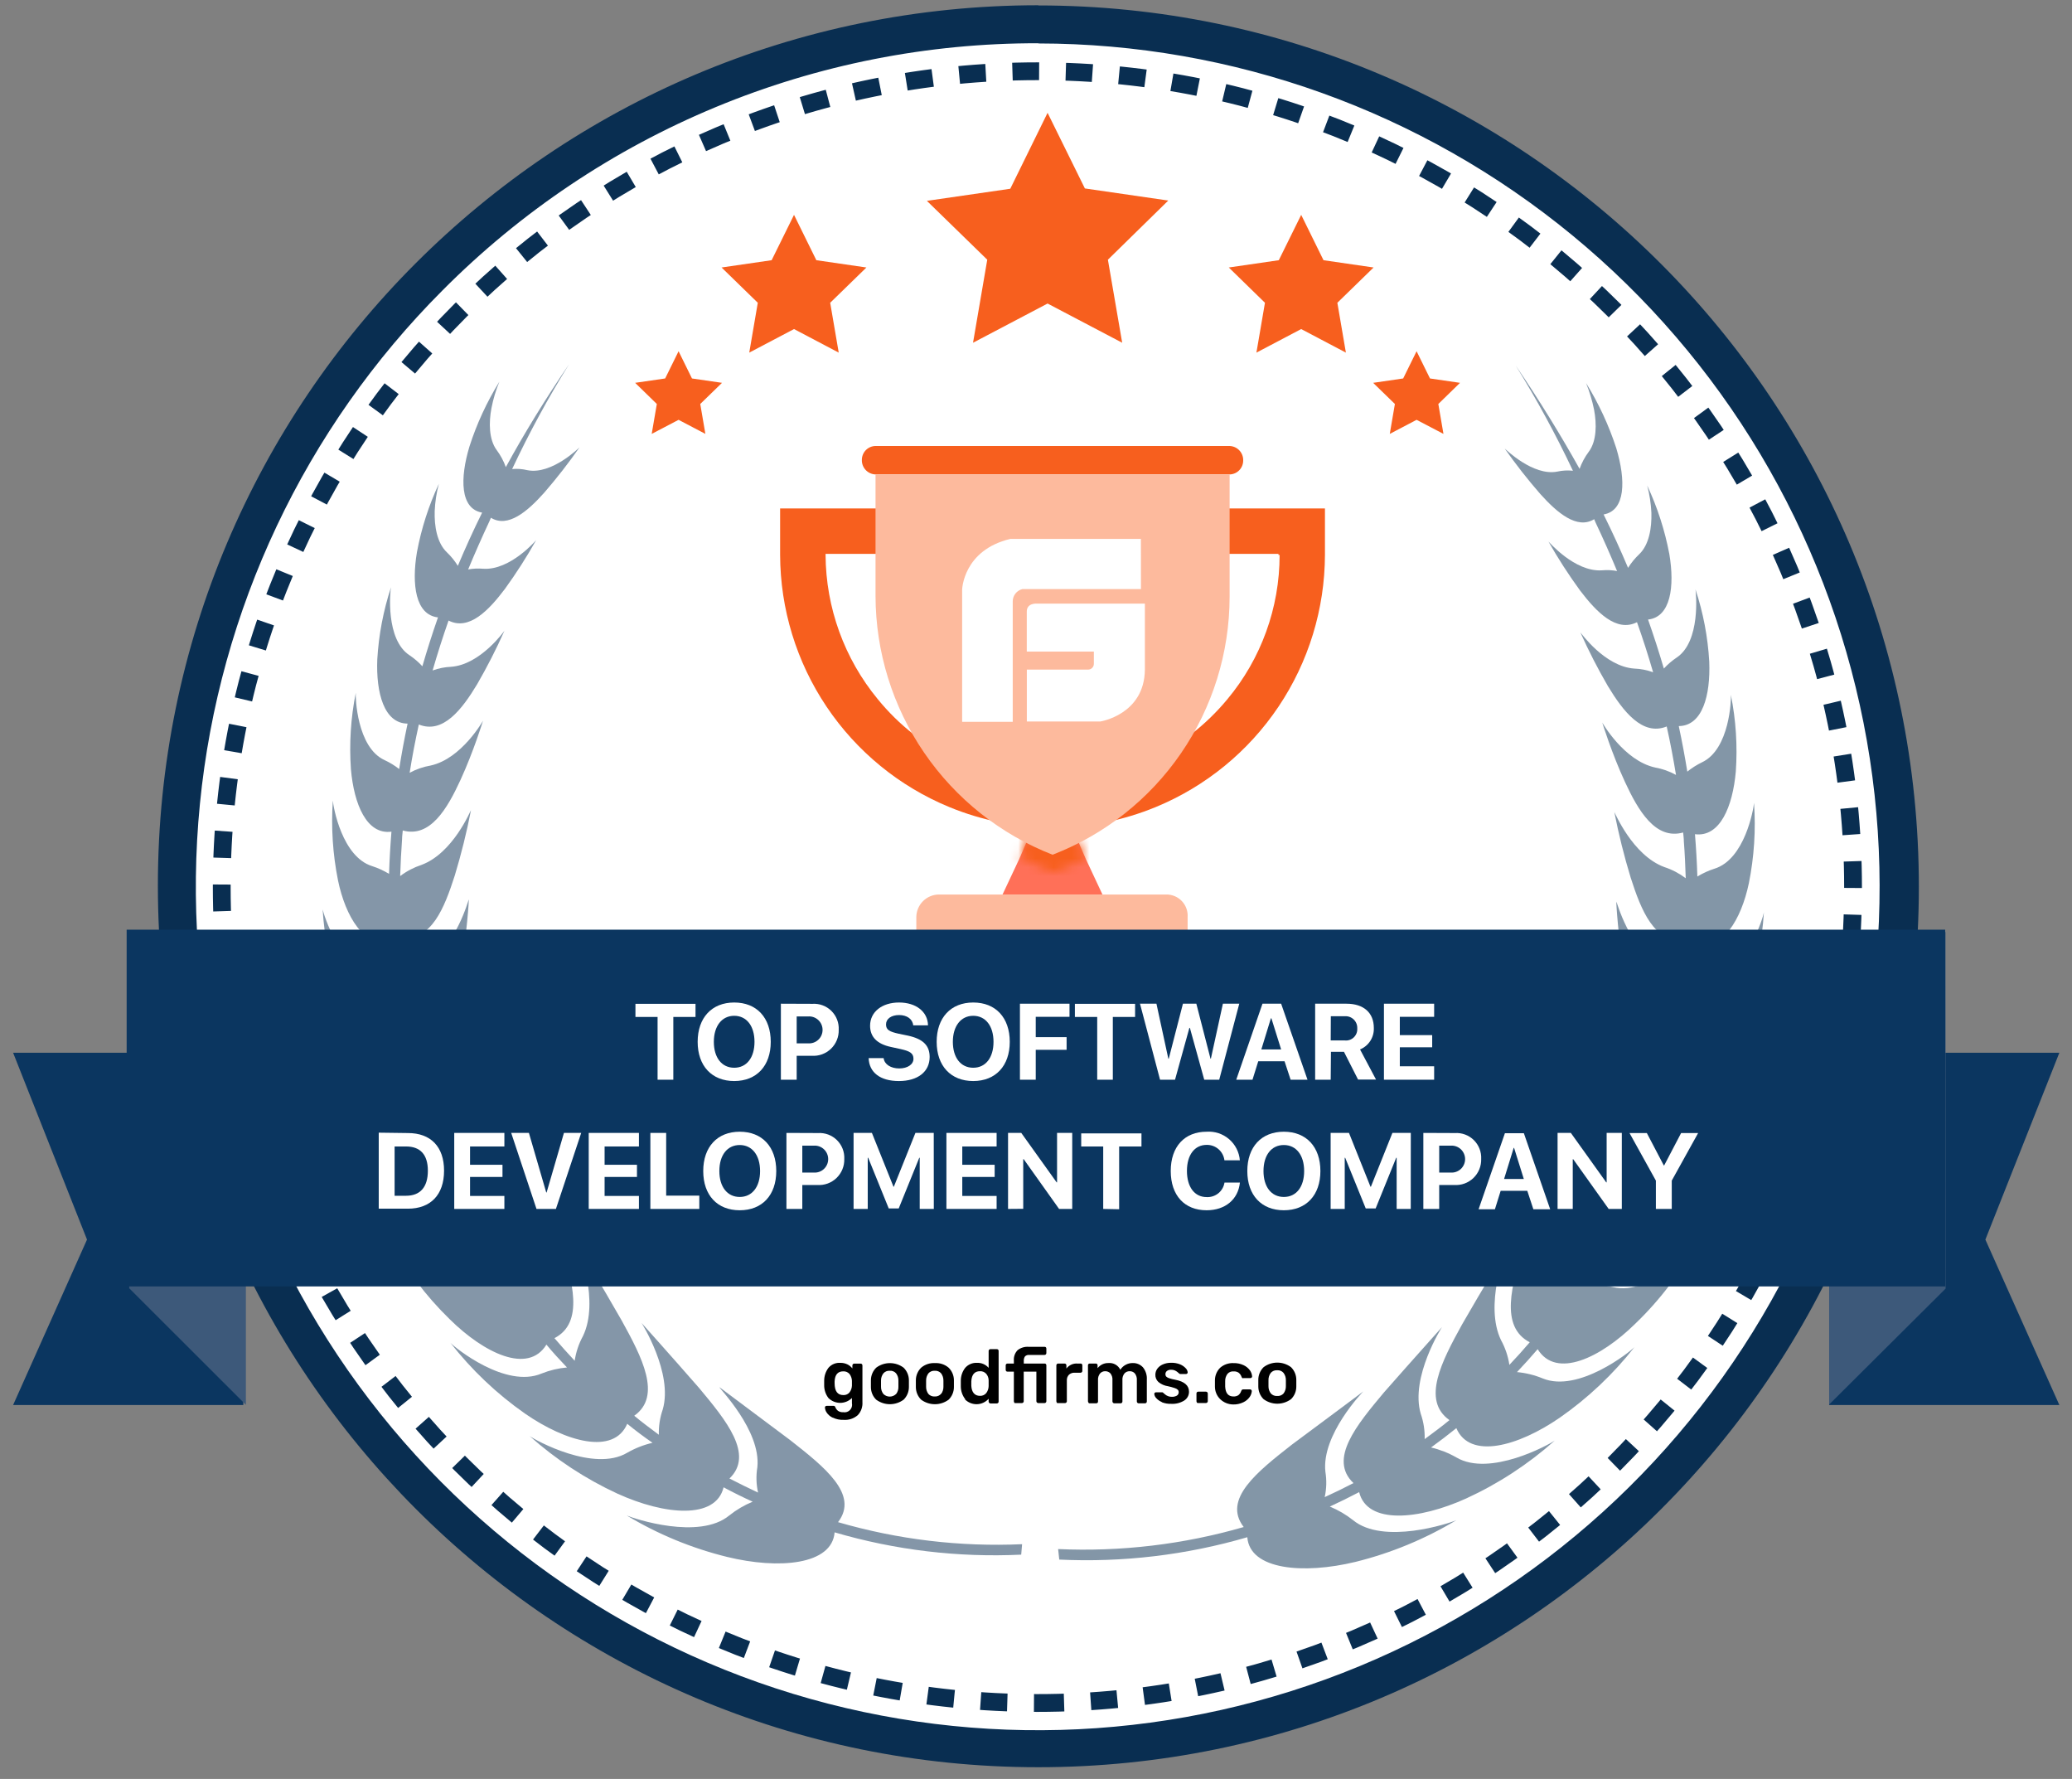 <svg width="233" height="200" viewBox="0 0 233 200" fill="none" xmlns="http://www.w3.org/2000/svg">
<rect x="0" y="0" width="233" height="200" fill="#808080" stroke="none"/>
<path d="M116.755 196.518C170.266 196.518 213.646 153.141 213.646 99.633C213.646 46.125 170.266 2.749 116.755 2.749C63.244 2.749 19.865 46.125 19.865 99.633C19.865 153.141 63.244 196.518 116.755 196.518Z" fill="white"/>
<path opacity="0.5" d="M118.988 174.157C126.033 174.475 133.082 173.638 139.857 171.679C137.432 168.545 141.435 165.426 145.267 162.421C149.285 159.43 153.309 156.447 153.309 156.432C153.309 156.418 148.574 161.296 149.043 165.469C149.198 166.415 149.172 167.382 148.965 168.318C150.06 167.819 151.138 167.292 152.2 166.737C149.356 164.045 152.577 160.192 155.641 156.532C158.883 152.843 162.154 149.218 162.154 149.204C162.154 149.19 158.556 154.837 159.765 158.946C160.085 159.861 160.234 160.826 160.206 161.795C161.159 161.082 162.09 160.413 162.993 159.658C159.822 157.422 162.14 153.021 164.415 148.898C166.825 144.696 169.314 140.63 169.314 140.623C169.314 140.616 166.889 146.747 168.795 150.671C169.268 151.534 169.586 152.475 169.733 153.448C170.523 152.615 171.291 151.768 172.023 150.906C168.639 149.161 169.961 144.454 171.397 139.996C172.997 135.467 174.718 131.216 174.696 131.152C174.789 131.152 173.417 137.525 175.969 141.122C176.583 141.908 177.064 142.792 177.391 143.735C178.003 142.786 178.59 141.836 179.154 140.887C175.542 139.633 176.012 134.798 176.652 130.205C177.427 125.54 178.387 121.139 178.387 121.09C178.387 121.04 178.187 127.499 181.302 130.703C182.032 131.396 182.646 132.201 183.122 133.089C183.406 132.441 183.684 131.786 183.947 131.131C184.153 130.625 184.345 130.119 184.537 129.607C180.904 128.894 180.576 124.351 180.477 120.007C180.477 115.578 180.74 111.383 180.761 111.341C180.783 111.298 181.472 117.294 184.907 119.886C185.706 120.445 186.412 121.127 186.997 121.909C187.352 120.534 187.672 119.16 187.957 117.771C184.352 117.678 183.371 113.463 182.667 109.425C181.963 105.387 181.728 101.414 181.764 101.371C181.799 101.328 183.229 106.783 186.805 108.727C187.654 109.15 188.43 109.708 189.102 110.379C189.272 108.813 189.4 107.253 189.486 105.686C186.023 106.099 184.551 102.332 183.371 98.665C182.634 96.246 182.022 93.79 181.536 91.308C181.586 91.308 183.556 96.151 187.161 97.483C188.025 97.765 188.837 98.189 189.564 98.736C189.521 97.312 189.457 95.952 189.35 94.57C189.35 94.243 189.301 93.922 189.272 93.594C186.151 94.463 184.21 91.109 182.724 87.897C181.238 84.686 180.178 81.246 180.178 81.239C180.178 81.232 182.596 85.512 186.115 86.288C186.94 86.435 187.735 86.716 188.469 87.121C188.17 85.298 187.829 83.482 187.424 81.674C184.686 82.784 182.518 79.957 180.811 77.137C179.675 75.183 178.642 73.169 177.718 71.106C177.754 71.106 180.427 74.923 183.762 75.165C184.49 75.191 185.21 75.33 185.895 75.578C185.345 73.679 184.741 71.803 184.082 69.952C181.757 71.127 179.524 68.805 177.683 66.391C176.395 64.625 175.208 62.787 174.128 60.887C174.163 60.887 177.064 64.319 180.136 64.12C180.705 64.068 181.279 64.094 181.842 64.198C181.088 62.375 180.28 60.552 179.418 58.729L179.268 58.373C177.341 59.555 175.109 57.661 173.196 55.524C171.781 53.9 170.452 52.203 169.214 50.44C169.257 50.44 172.371 53.566 175.13 53.018C175.704 52.89 176.295 52.859 176.879 52.925C174.961 48.863 172.813 44.913 170.445 41.097C173.125 45.035 175.514 48.93 177.626 52.711C177.874 52.02 178.224 51.37 178.664 50.782C179.546 49.599 179.567 47.684 179.254 46.046C179.046 45.029 178.746 44.032 178.358 43.069C179.776 45.36 180.915 47.813 181.75 50.376C182.838 53.986 182.809 57.411 180.328 57.839C181.323 59.84 182.233 61.841 183.079 63.842C183.427 63.283 183.846 62.771 184.324 62.318C185.461 61.243 185.746 59.32 185.703 57.661C185.654 56.624 185.496 55.595 185.234 54.591C186.383 57.047 187.219 59.639 187.722 62.304C188.334 65.964 187.872 69.375 185.326 69.653C185.973 71.49 186.563 73.32 187.104 75.165C187.528 74.702 188.005 74.291 188.526 73.94C191.263 72.138 190.723 66.676 190.659 66.263C191.531 68.894 192.052 71.628 192.209 74.396C192.358 78.17 191.448 81.602 188.789 81.631C188.789 81.631 188.789 81.631 188.789 81.674C189.149 83.354 189.467 85.047 189.741 86.751C190.245 86.343 190.794 85.994 191.377 85.711C194.527 84.244 194.69 78.547 194.64 78.12C195.209 80.954 195.396 83.853 195.195 86.737C194.847 90.675 193.417 94.15 190.602 93.787C190.73 95.368 190.822 96.949 190.872 98.544C191.473 98.177 192.115 97.883 192.785 97.668C196.205 96.621 197.186 90.981 197.243 90.269C197.455 93.296 197.259 96.338 196.66 99.313C195.806 103.379 193.659 106.961 190.787 106.064C190.701 107.488 190.588 108.983 190.424 110.436C191.137 110.104 191.89 109.865 192.664 109.724C196.461 109.105 198.281 103.137 198.352 102.56C198.156 105.793 197.512 108.983 196.439 112.038C194.939 116.311 192.095 119.822 189.166 118.27C188.888 119.594 188.575 120.926 188.227 122.243C189.069 121.969 189.945 121.816 190.829 121.787C194.967 121.674 197.797 115.378 197.883 115.015C197.209 118.422 196.045 121.713 194.427 124.785C192.152 129.122 188.526 132.526 185.674 130.219C185.234 131.387 184.76 132.545 184.252 133.694C185.21 133.504 186.19 133.459 187.161 133.559C191.569 134.043 195.586 127.662 195.629 127.42C194.389 130.934 192.63 134.242 190.41 137.233C187.26 141.506 182.809 144.59 180.228 141.584C179.65 142.562 179.053 143.512 178.436 144.433C179.416 144.377 180.398 144.466 181.351 144.696C185.746 145.815 190.893 139.79 190.808 139.712C188.988 143.097 186.649 146.175 183.876 148.834C179.993 152.651 174.995 155.065 172.912 151.682C172.165 152.558 171.39 153.413 170.587 154.26C171.582 154.351 172.557 154.591 173.481 154.972C177.491 156.617 183.271 152.003 183.797 151.455C181.401 154.503 178.567 157.179 175.386 159.395C170.7 162.621 165.29 164.109 163.768 160.563C162.844 161.31 161.891 162.03 160.924 162.735C161.921 162.969 162.879 163.345 163.768 163.853C167.522 166.082 174.163 162.428 174.831 161.965C171.853 164.615 168.499 166.806 164.877 168.467C159.538 170.888 153.736 171.415 152.84 167.755C151.759 168.318 150.657 168.866 149.541 169.379C150.48 169.765 151.36 170.28 152.157 170.91C155.563 173.701 162.936 171.28 163.768 170.91C160.244 173.029 156.424 174.608 152.434 175.596C146.561 177.02 140.546 176.493 140.262 172.825C133.401 174.829 126.255 175.679 119.116 175.339L118.988 174.157Z" fill="#092E51"/>
<path d="M116.756 4.885C138.657 4.9 159.876 12.519 176.798 26.445C193.719 40.371 205.296 59.743 209.557 81.259C213.817 102.775 210.498 125.106 200.163 144.446C189.829 163.786 173.119 178.939 152.881 187.323C132.643 195.708 110.128 196.806 89.172 190.429C68.217 184.052 50.117 170.596 37.956 152.352C25.796 134.109 20.327 112.207 22.481 90.378C24.635 68.549 34.28 48.143 49.771 32.637C58.554 23.804 68.998 16.802 80.499 12.035C92 7.268 104.33 4.831 116.777 4.864M116.777 0.591C62.086 0.591 17.754 44.921 17.754 99.576C17.754 154.232 62.064 198.683 116.756 198.683C171.447 198.683 215.779 154.353 215.779 99.697C215.779 45.042 171.447 0.612 116.756 0.612L116.777 0.591Z" fill="#092E51"/>
<path d="M116.657 191.462C167.317 191.462 208.378 150.393 208.378 99.733C208.378 49.072 167.317 8.011 116.657 8.011C65.997 8.011 24.936 49.08 24.936 99.733C24.936 150.386 66.004 191.462 116.657 191.462Z" stroke="#092E51" stroke-width="2" stroke-miterlimit="10" stroke-dasharray="3 3"/>
<path d="M123.972 100.566H112.738L114.658 96.479L116.315 92.647H120.403L122.06 96.479L123.972 100.566Z" fill="#FF7058"/>
<path d="M131.119 100.566H105.594C104.918 100.568 104.271 100.837 103.793 101.314C103.315 101.792 103.045 102.439 103.041 103.115V111.412H133.551V103.115C133.574 102.784 133.527 102.452 133.415 102.14C133.302 101.828 133.126 101.543 132.897 101.303C132.668 101.063 132.392 100.874 132.086 100.747C131.779 100.62 131.45 100.558 131.119 100.566Z" fill="#FDBA9D"/>
<mask id="mask0_7741_10821" style="mask-type:luminance" maskUnits="userSpaceOnUse" x="114" y="92" width="9" height="7">
<path d="M122.06 96.479C121.064 97.006 120.041 97.482 118.995 97.903L118.355 98.031L117.723 97.775C116.677 97.355 115.654 96.879 114.658 96.35L116.315 92.519H120.268L122.06 96.479Z" fill="white"/>
</mask>
<g mask="url(#mask0_7741_10821)">
<path d="M125.615 88.959H111.104V101.57H125.615V88.959Z" fill="#F75F1E"/>
</g>
<path d="M138.271 50.141H98.454C98.048 50.146 97.661 50.31 97.374 50.597C97.087 50.885 96.924 51.273 96.918 51.679C96.909 51.889 96.941 52.099 97.013 52.297C97.085 52.495 97.196 52.676 97.339 52.83C97.482 52.985 97.654 53.109 97.846 53.196C98.037 53.283 98.244 53.332 98.454 53.338H138.271C138.675 53.331 139.061 53.166 139.346 52.879C139.631 52.592 139.794 52.205 139.799 51.8C139.809 51.59 139.777 51.381 139.705 51.183C139.633 50.986 139.523 50.805 139.381 50.651C139.239 50.496 139.067 50.372 138.877 50.284C138.686 50.197 138.48 50.148 138.271 50.141ZM87.725 57.162V62.396C87.746 68.473 89.563 74.407 92.948 79.45C96.333 84.493 101.134 88.419 106.744 90.732C114.185 93.799 122.533 93.799 129.973 90.732C135.584 88.419 140.384 84.493 143.769 79.45C147.154 74.407 148.972 68.473 148.993 62.396V57.162H87.725ZM143.895 62.396C143.896 68.324 141.818 74.063 138.022 78.611C135.623 81.508 132.62 83.843 129.224 85.453C125.827 87.062 122.12 87.906 118.362 87.926C114.601 87.934 110.886 87.102 107.486 85.491C104.086 83.88 101.088 81.529 98.71 78.611C94.945 74.046 92.87 68.318 92.837 62.396V62.268H143.767V62.396H143.895Z" fill="#F75F1E"/>
<path d="M138.272 53.338V67.118C138.262 73.396 136.354 79.524 132.801 84.696C129.248 89.868 124.214 93.841 118.364 96.094C112.508 93.813 107.475 89.816 103.923 84.624C100.371 79.433 98.466 73.29 98.455 66.997V53.338H138.272Z" fill="#FDBA9D"/>
<path d="M116.607 67.865C116.607 67.865 115.462 67.751 115.462 68.763V73.256H123.006V74.602C123.01 74.695 122.995 74.788 122.96 74.875C122.926 74.961 122.873 75.04 122.805 75.104C122.738 75.168 122.657 75.217 122.569 75.247C122.481 75.277 122.387 75.288 122.295 75.279H115.469V81.118H123.717C123.717 81.118 128.694 80.356 128.744 75.279V67.865H116.607ZM128.296 60.587H113.62C108.309 61.848 108.195 66.284 108.195 66.284V81.154H113.883V67.623C113.881 67.302 113.987 66.989 114.184 66.736C114.382 66.482 114.659 66.303 114.971 66.228H128.303L128.296 60.587Z" fill="white"/>
<path opacity="0.5" d="M70.49 170.369L70.411 170.319C70.411 170.319 70.44 170.34 70.49 170.369ZM59.561 161.474L59.504 161.417C59.504 161.417 59.526 161.446 59.561 161.474ZM36.297 102.233V102.19C36.297 102.19 36.297 102.211 36.297 102.24V102.233ZM37.427 89.956C37.427 89.906 37.427 89.877 37.427 89.884C37.427 89.891 37.42 89.92 37.427 89.963V89.956Z" fill="#092E51"/>
<g opacity="0.5">
<path d="M114.936 173.609C107.948 173.923 100.955 173.086 94.238 171.131C96.641 168.011 92.674 164.907 88.87 161.916L80.9 155.955C80.807 156.026 85.592 160.798 85.166 164.956C85.01 165.902 85.037 166.869 85.244 167.805C84.156 167.299 83.111 166.779 82.03 166.224C84.824 163.539 81.66 159.694 78.617 156.048C75.403 152.366 72.161 148.756 72.154 148.748C72.147 148.741 75.709 154.36 74.529 158.455C74.211 159.37 74.062 160.335 74.088 161.303C73.142 160.591 72.218 159.922 71.322 159.167C74.465 156.945 72.175 152.558 69.9 148.442C67.511 144.262 65.044 140.203 65.044 140.196C65.044 140.189 67.447 146.299 65.556 150.208C65.084 151.072 64.769 152.012 64.624 152.986C63.842 152.15 63.084 151.303 62.349 150.443C65.712 148.713 64.404 144.034 62.975 139.576C61.389 135.054 59.683 130.817 59.697 130.753C59.711 130.689 60.97 137.105 58.438 140.723C57.824 141.509 57.343 142.392 57.016 143.336C56.41 142.387 55.827 141.437 55.267 140.488C58.822 139.234 58.389 134.421 57.756 129.863C56.981 125.206 56.028 120.819 56.028 120.769C56.028 120.719 56.234 127.178 53.141 130.354C52.418 131.047 51.808 131.849 51.335 132.733C51.058 132.085 50.781 131.437 50.518 130.782C50.319 130.276 50.12 129.77 49.935 129.258C53.54 128.588 53.859 124.024 53.959 119.694C53.959 115.272 53.703 111.091 53.682 111.049C53.66 111.006 52.971 116.981 49.565 119.594C48.772 120.148 48.074 120.826 47.496 121.602C47.14 120.235 46.785 118.868 46.543 117.486C50.098 117.387 51.087 113.213 51.791 109.161C52.494 105.109 52.75 101.122 52.715 101.122C52.679 101.122 51.293 106.512 47.738 108.449C46.895 108.872 46.126 109.43 45.462 110.101C45.292 108.544 45.166 106.985 45.086 105.423C48.513 105.836 49.97 102.076 51.143 98.423C51.874 96.01 52.481 93.562 52.964 91.088C52.921 91.088 50.966 95.916 47.389 97.24C46.529 97.523 45.722 97.946 45 98.494C45.043 97.105 45.114 95.717 45.214 94.342C45.214 94.015 45.27 93.687 45.292 93.367C48.385 94.228 50.312 90.888 51.791 87.67C53.269 84.451 54.315 81.04 54.315 81.033C54.315 81.025 51.918 85.305 48.42 86.067C47.597 86.209 46.802 86.483 46.067 86.879C46.351 85.063 46.7 83.254 47.098 81.453C49.814 82.556 51.961 79.744 53.653 76.931C54.782 74.981 55.808 72.972 56.725 70.913C56.725 70.913 54.037 74.723 50.731 74.965C50.02 74.994 49.317 75.134 48.648 75.378C49.188 73.508 49.785 71.637 50.44 69.767C52.743 70.942 54.962 68.62 56.782 66.206C58.056 64.447 59.229 62.616 60.294 60.723C60.294 60.723 57.393 64.141 54.336 63.942C53.771 63.894 53.202 63.92 52.644 64.02C53.397 62.206 54.201 60.388 55.054 58.565L55.203 58.209C57.116 59.391 59.327 57.497 61.226 55.361C62.628 53.74 63.945 52.047 65.172 50.29C65.172 50.29 62.043 53.409 59.306 52.861C58.746 52.724 58.167 52.681 57.592 52.733C59.493 48.682 61.63 44.747 63.992 40.947C61.325 44.864 58.958 48.709 56.881 52.519C56.636 51.83 56.288 51.182 55.85 50.596C54.976 49.414 54.955 47.506 55.267 45.875C55.464 44.86 55.762 43.868 56.156 42.913C54.744 45.193 53.614 47.637 52.793 50.191C51.705 53.794 51.741 57.205 54.215 57.632C53.227 59.626 52.324 61.627 51.485 63.614C51.14 63.059 50.727 62.549 50.255 62.097C49.124 61.022 48.833 59.113 48.882 57.454C48.928 56.419 49.085 55.393 49.352 54.392C48.208 56.841 47.379 59.425 46.885 62.083C46.273 65.729 46.728 69.133 49.252 69.411C48.612 71.243 48.027 73.076 47.496 74.908C47.072 74.445 46.595 74.034 46.074 73.683C43.329 71.924 43.87 66.441 43.969 66.028C43.105 68.653 42.587 71.38 42.426 74.139C42.277 77.899 43.187 81.325 45.825 81.353C45.825 81.353 45.825 81.353 45.825 81.396C45.469 83.072 45.157 84.759 44.886 86.459C44.38 86.062 43.828 85.725 43.244 85.455C40.123 84.031 39.959 78.334 40.009 77.885C39.444 80.71 39.26 83.599 39.461 86.473C39.803 90.404 41.225 93.872 44.019 93.502C43.891 95.083 43.801 96.664 43.749 98.245C43.152 97.882 42.515 97.59 41.85 97.376C38.459 96.329 37.478 90.71 37.428 90.005C37.222 93.011 37.418 96.031 38.011 98.985C38.85 103.044 40.983 106.619 43.834 105.722C43.91 107.175 44.029 108.627 44.19 110.08C43.485 109.745 42.739 109.505 41.971 109.368C38.21 108.748 36.397 102.795 36.283 102.247C36.48 105.469 37.118 108.649 38.182 111.697C39.675 115.92 42.49 119.459 45.398 117.906C45.676 119.231 45.981 120.555 46.33 121.873C45.495 121.599 44.626 121.446 43.749 121.417C39.639 121.303 36.838 115.051 36.745 114.666C37.422 118.059 38.576 121.339 40.172 124.408C42.441 128.731 46.031 132.12 48.861 129.82C49.302 130.988 49.776 132.144 50.283 133.288C49.333 133.098 48.36 133.052 47.396 133.153C43.024 133.637 39.042 127.271 38.999 127.036C40.234 130.533 41.978 133.827 44.175 136.813C47.304 141.086 51.719 144.155 54.279 141.157C54.848 142.107 55.44 143.056 56.057 144.006C55.084 143.95 54.109 144.039 53.163 144.269C48.804 145.38 43.699 139.377 43.784 139.284C45.567 142.631 47.857 145.679 50.575 148.321C54.428 152.131 59.384 154.538 61.446 151.17C62.157 152.038 62.961 152.9 63.757 153.74C62.781 153.825 61.823 154.053 60.913 154.417C56.881 156.14 51.193 151.54 50.653 150.97C53.033 154.017 55.85 156.692 59.014 158.91C63.657 162.129 69.025 163.61 70.533 160.071C71.448 160.821 72.396 161.533 73.377 162.208C72.38 162.44 71.422 162.817 70.533 163.326C66.807 165.547 60.223 161.937 59.555 161.446C62.51 164.082 65.838 166.265 69.431 167.926C74.728 170.34 80.48 170.867 81.369 167.214C82.435 167.784 83.502 168.318 84.639 168.83C83.691 169.22 82.803 169.743 82.001 170.383C78.624 173.167 71.336 170.753 70.483 170.383C73.99 172.493 77.794 174.063 81.767 175.04C87.59 176.464 93.563 175.937 93.854 172.277C100.661 174.275 107.752 175.122 114.836 174.784L114.936 173.609Z" fill="#092E51"/>
</g>
<path d="M144.336 156.667C144.515 156.428 144.608 156.134 144.599 155.834C144.599 155.777 144.599 155.67 144.599 155.506C144.599 155.343 144.599 155.229 144.599 155.172C144.608 154.871 144.512 154.577 144.328 154.339C144.24 154.239 144.13 154.161 144.007 154.112C143.883 154.062 143.75 154.042 143.617 154.054C143.485 154.044 143.352 154.064 143.229 154.113C143.106 154.163 142.995 154.24 142.906 154.339C142.725 154.577 142.632 154.872 142.643 155.172V155.506V155.834C142.633 156.135 142.729 156.43 142.913 156.667C143.004 156.764 143.114 156.839 143.237 156.887C143.361 156.935 143.493 156.955 143.625 156.945C143.756 156.956 143.889 156.936 144.012 156.888C144.135 156.84 144.246 156.764 144.336 156.667ZM142.089 157.301C141.901 157.115 141.752 156.893 141.651 156.648C141.55 156.404 141.498 156.141 141.499 155.877V155.129C141.498 154.864 141.551 154.601 141.653 154.356C141.756 154.112 141.906 153.89 142.096 153.705C142.54 153.373 143.08 153.193 143.635 153.193C144.19 153.193 144.73 153.373 145.175 153.705C145.364 153.89 145.514 154.112 145.617 154.356C145.72 154.601 145.772 154.864 145.772 155.129C145.772 155.193 145.772 155.321 145.772 155.506C145.772 155.692 145.772 155.813 145.772 155.877C145.774 156.142 145.723 156.404 145.621 156.649C145.52 156.894 145.37 157.116 145.182 157.301C144.734 157.633 144.192 157.813 143.635 157.813C143.078 157.813 142.536 157.633 142.089 157.301ZM137.211 157.301C137.022 157.116 136.872 156.894 136.771 156.649C136.669 156.405 136.618 156.142 136.621 155.877V155.535V155.193C136.62 154.928 136.671 154.666 136.772 154.421C136.874 154.177 137.023 153.955 137.211 153.769C137.626 153.409 138.163 153.223 138.711 153.249C139.104 153.237 139.493 153.318 139.849 153.484C140.132 153.615 140.376 153.816 140.56 154.068C140.698 154.263 140.781 154.492 140.802 154.73C140.805 154.758 140.801 154.786 140.791 154.812C140.781 154.838 140.765 154.861 140.745 154.88C140.704 154.916 140.651 154.937 140.596 154.937H139.842C139.796 154.951 139.746 154.951 139.7 154.937C139.662 154.896 139.633 154.847 139.614 154.794C139.551 154.608 139.435 154.445 139.28 154.324C139.122 154.222 138.935 154.173 138.747 154.182C138.615 154.167 138.482 154.184 138.359 154.231C138.235 154.278 138.124 154.354 138.036 154.453C137.854 154.694 137.761 154.991 137.773 155.293V155.891C137.811 156.632 138.124 157.002 138.711 157.002C138.902 157.009 139.09 156.959 139.252 156.86C139.405 156.736 139.519 156.57 139.579 156.382C139.596 156.331 139.625 156.285 139.664 156.247C139.704 156.215 139.755 156.2 139.806 156.204H140.56C140.615 156.205 140.668 156.225 140.709 156.261C140.73 156.28 140.746 156.303 140.756 156.329C140.765 156.355 140.769 156.383 140.766 156.411C140.745 156.641 140.664 156.862 140.532 157.052C140.352 157.311 140.106 157.517 139.821 157.65C139.462 157.825 139.067 157.911 138.669 157.899C138.131 157.894 137.616 157.685 137.225 157.315L137.211 157.301ZM134.602 157.678C134.583 157.66 134.569 157.637 134.559 157.613C134.549 157.589 134.544 157.562 134.545 157.536V156.667C134.543 156.64 134.547 156.612 134.556 156.586C134.566 156.56 134.581 156.536 134.6 156.516C134.62 156.497 134.644 156.482 134.67 156.472C134.696 156.462 134.723 156.459 134.751 156.461H135.611C135.638 156.46 135.664 156.465 135.688 156.475C135.713 156.485 135.735 156.499 135.754 156.518C135.774 156.537 135.79 156.56 135.801 156.586C135.812 156.612 135.818 156.639 135.818 156.667V157.529C135.818 157.555 135.813 157.581 135.803 157.606C135.794 157.63 135.779 157.653 135.761 157.671C135.742 157.693 135.719 157.71 135.693 157.721C135.668 157.732 135.639 157.737 135.611 157.735H134.751C134.721 157.741 134.69 157.741 134.661 157.733C134.631 157.726 134.604 157.712 134.58 157.693L134.602 157.678ZM130.656 157.629C130.408 157.529 130.186 157.373 130.009 157.173C129.892 157.05 129.82 156.892 129.802 156.724C129.8 156.699 129.804 156.674 129.812 156.651C129.821 156.628 129.834 156.606 129.852 156.589C129.889 156.554 129.937 156.534 129.987 156.532H130.698C130.723 156.534 130.746 156.541 130.767 156.553C130.788 156.566 130.806 156.583 130.819 156.603L131.011 156.767C131.225 156.948 131.499 157.045 131.779 157.038C131.972 157.046 132.164 157.002 132.334 156.909C132.4 156.87 132.455 156.814 132.492 156.746C132.53 156.679 132.549 156.602 132.547 156.525C132.55 156.423 132.515 156.324 132.447 156.247C132.348 156.157 132.228 156.091 132.099 156.055C131.85 155.971 131.596 155.902 131.338 155.848C130.947 155.791 130.578 155.629 130.272 155.378C130.156 155.274 130.064 155.145 130.004 155.001C129.944 154.857 129.916 154.701 129.923 154.545C129.926 154.313 129.998 154.088 130.129 153.897C130.286 153.681 130.497 153.512 130.741 153.406C131.045 153.27 131.375 153.205 131.708 153.213C132.048 153.204 132.387 153.265 132.703 153.391C132.946 153.49 133.164 153.641 133.343 153.833C133.465 153.956 133.54 154.117 133.557 154.289C133.558 154.312 133.554 154.336 133.545 154.358C133.537 154.38 133.523 154.4 133.507 154.417C133.49 154.436 133.469 154.45 133.445 154.46C133.422 154.47 133.397 154.475 133.372 154.474H132.732C132.705 154.476 132.677 154.471 132.653 154.46C132.628 154.449 132.606 154.432 132.59 154.41C132.522 154.359 132.458 154.305 132.398 154.246C132.307 154.173 132.206 154.113 132.099 154.068C131.975 154.016 131.842 153.992 131.708 153.997C131.536 153.982 131.364 154.03 131.224 154.132C131.17 154.175 131.126 154.23 131.096 154.294C131.067 154.357 131.052 154.426 131.054 154.495C131.049 154.587 131.077 154.678 131.132 154.752C131.225 154.839 131.337 154.905 131.459 154.944C131.691 155.021 131.929 155.081 132.17 155.122C133.194 155.321 133.706 155.77 133.706 156.468C133.708 156.663 133.66 156.855 133.568 157.027C133.476 157.198 133.343 157.344 133.18 157.451C132.742 157.725 132.23 157.857 131.715 157.828C131.346 157.843 130.978 157.78 130.634 157.643L130.656 157.629ZM122.401 157.678C122.382 157.66 122.368 157.637 122.358 157.613C122.348 157.589 122.343 157.562 122.344 157.536V153.498C122.344 153.443 122.364 153.39 122.401 153.349C122.443 153.314 122.496 153.297 122.55 153.299H123.218C123.245 153.297 123.272 153.3 123.298 153.308C123.324 153.317 123.347 153.331 123.368 153.349C123.387 153.368 123.402 153.392 123.412 153.418C123.422 153.443 123.426 153.471 123.425 153.498V153.819C123.571 153.631 123.759 153.482 123.974 153.381C124.189 153.281 124.425 153.233 124.662 153.242C124.933 153.219 125.204 153.279 125.44 153.414C125.676 153.549 125.866 153.752 125.984 153.997C126.127 153.766 126.328 153.577 126.567 153.448C126.814 153.309 127.094 153.238 127.378 153.242C127.592 153.235 127.804 153.274 128.002 153.357C128.199 153.439 128.377 153.562 128.523 153.719C128.839 154.11 128.997 154.606 128.963 155.108V157.565C128.964 157.591 128.959 157.617 128.949 157.641C128.939 157.666 128.925 157.688 128.906 157.707C128.888 157.728 128.865 157.745 128.839 157.756C128.813 157.767 128.785 157.772 128.757 157.771H128.046C128.018 157.771 127.991 157.765 127.965 157.754C127.939 157.743 127.916 157.727 127.897 157.707C127.878 157.688 127.864 157.666 127.854 157.641C127.844 157.617 127.84 157.591 127.84 157.565V155.179C127.864 154.901 127.783 154.624 127.612 154.403C127.537 154.322 127.446 154.259 127.344 154.217C127.242 154.175 127.132 154.156 127.022 154.161C126.916 154.16 126.811 154.181 126.713 154.222C126.615 154.264 126.527 154.325 126.453 154.403C126.278 154.622 126.194 154.9 126.219 155.179V157.565C126.219 157.591 126.214 157.617 126.205 157.641C126.195 157.666 126.18 157.688 126.162 157.707C126.144 157.728 126.121 157.745 126.095 157.756C126.069 157.767 126.041 157.772 126.013 157.771H125.302C125.248 157.768 125.198 157.745 125.16 157.707C125.122 157.669 125.099 157.618 125.095 157.565V155.179C125.122 154.901 125.04 154.623 124.868 154.403C124.792 154.324 124.7 154.262 124.598 154.22C124.497 154.178 124.387 154.158 124.278 154.161C124.171 154.16 124.066 154.181 123.968 154.223C123.871 154.265 123.782 154.326 123.709 154.403C123.534 154.622 123.45 154.9 123.474 155.179V157.565C123.476 157.59 123.473 157.616 123.464 157.641C123.455 157.665 123.442 157.688 123.425 157.707C123.405 157.727 123.382 157.743 123.356 157.754C123.331 157.765 123.303 157.771 123.275 157.771H122.564C122.529 157.775 122.494 157.77 122.462 157.756C122.429 157.742 122.401 157.72 122.379 157.693L122.401 157.678ZM118.846 157.678C118.827 157.66 118.813 157.637 118.803 157.613C118.793 157.589 118.788 157.562 118.789 157.536V153.513C118.788 153.455 118.808 153.399 118.846 153.356C118.865 153.337 118.889 153.322 118.914 153.312C118.94 153.302 118.967 153.298 118.995 153.299H119.706C119.735 153.297 119.763 153.301 119.79 153.311C119.817 153.321 119.842 153.336 119.862 153.356C119.9 153.399 119.92 153.455 119.919 153.513V153.861C120.062 153.673 120.248 153.523 120.463 153.424C120.678 153.326 120.914 153.283 121.149 153.299H121.505C121.532 153.297 121.559 153.3 121.585 153.308C121.61 153.317 121.634 153.331 121.654 153.349C121.673 153.368 121.688 153.392 121.698 153.418C121.708 153.443 121.712 153.471 121.711 153.498V154.125C121.713 154.152 121.709 154.178 121.699 154.203C121.69 154.228 121.674 154.25 121.654 154.267C121.636 154.289 121.613 154.306 121.587 154.317C121.561 154.328 121.533 154.333 121.505 154.331H120.836C120.721 154.325 120.606 154.342 120.497 154.381C120.388 154.42 120.288 154.481 120.204 154.559C120.123 154.643 120.061 154.743 120.02 154.852C119.98 154.961 119.963 155.077 119.969 155.193V157.536C119.971 157.563 119.967 157.589 119.957 157.614C119.948 157.639 119.932 157.661 119.912 157.678C119.894 157.699 119.872 157.715 119.848 157.726C119.823 157.737 119.797 157.742 119.77 157.743H118.952C118.898 157.746 118.844 157.728 118.803 157.693L118.846 157.678ZM114.068 157.678C114.049 157.66 114.035 157.637 114.025 157.613C114.015 157.589 114.01 157.562 114.011 157.536V154.21H113.3C113.272 154.213 113.244 154.209 113.218 154.199C113.192 154.189 113.169 154.174 113.149 154.155C113.13 154.135 113.114 154.111 113.105 154.085C113.095 154.059 113.091 154.032 113.093 154.004V153.498C113.094 153.445 113.114 153.395 113.15 153.356C113.17 153.337 113.193 153.322 113.219 153.312C113.245 153.302 113.272 153.298 113.3 153.299H114.011V152.957C113.995 152.745 114.024 152.532 114.096 152.332C114.168 152.131 114.282 151.949 114.43 151.796C114.787 151.516 115.237 151.381 115.689 151.419H117.459C117.486 151.417 117.513 151.42 117.539 151.428C117.565 151.437 117.588 151.451 117.608 151.469C117.645 151.51 117.665 151.563 117.665 151.618V152.124C117.665 152.152 117.66 152.18 117.649 152.205C117.638 152.231 117.622 152.254 117.601 152.273C117.583 152.292 117.56 152.306 117.536 152.316C117.511 152.326 117.485 152.331 117.459 152.33H115.731C115.646 152.322 115.56 152.333 115.479 152.361C115.398 152.389 115.324 152.435 115.262 152.494C115.163 152.643 115.115 152.821 115.127 153V153.299H117.459C117.486 153.297 117.513 153.3 117.539 153.308C117.565 153.317 117.588 153.331 117.608 153.349C117.645 153.39 117.665 153.443 117.665 153.498V157.536C117.666 157.562 117.661 157.589 117.651 157.613C117.641 157.637 117.627 157.66 117.608 157.678C117.59 157.7 117.567 157.717 117.541 157.728C117.515 157.739 117.487 157.744 117.459 157.743H116.748C116.695 157.739 116.644 157.716 116.606 157.678C116.568 157.64 116.545 157.59 116.542 157.536V154.21H115.12V157.536C115.122 157.563 115.118 157.589 115.108 157.614C115.098 157.639 115.083 157.661 115.063 157.678C115.045 157.7 115.022 157.717 114.996 157.728C114.97 157.739 114.942 157.744 114.914 157.743H114.203C114.171 157.749 114.139 157.747 114.108 157.739C114.077 157.73 114.049 157.714 114.025 157.693L114.068 157.678ZM110.918 156.603C111.08 156.379 111.169 156.111 111.174 155.834C111.174 155.763 111.174 155.656 111.174 155.506C111.174 155.357 111.174 155.243 111.174 155.172C111.168 154.912 111.076 154.661 110.911 154.46C110.823 154.359 110.713 154.28 110.59 154.228C110.466 154.176 110.333 154.153 110.2 154.161C109.595 154.161 109.268 154.538 109.226 155.293V155.806C109.268 156.518 109.595 156.931 110.2 156.931C110.337 156.938 110.474 156.912 110.599 156.855C110.724 156.798 110.833 156.712 110.918 156.603ZM108.55 157.315C108.219 156.896 108.041 156.376 108.045 155.841V155.243C108.04 154.712 108.216 154.194 108.543 153.776C108.708 153.588 108.913 153.441 109.144 153.345C109.374 153.248 109.623 153.206 109.873 153.221C110.118 153.21 110.362 153.255 110.587 153.353C110.813 153.45 111.013 153.597 111.174 153.783V151.882C111.174 151.854 111.179 151.826 111.19 151.8C111.201 151.775 111.217 151.752 111.238 151.732C111.257 151.715 111.279 151.701 111.304 151.693C111.328 151.684 111.354 151.681 111.38 151.682H112.091C112.118 151.68 112.145 151.683 112.171 151.692C112.196 151.7 112.22 151.714 112.24 151.732C112.26 151.752 112.275 151.775 112.284 151.801C112.294 151.827 112.298 151.854 112.297 151.882V157.579C112.299 157.605 112.295 157.632 112.286 157.657C112.276 157.681 112.26 157.704 112.24 157.721C112.222 157.743 112.199 157.759 112.173 157.771C112.147 157.782 112.119 157.787 112.091 157.785H111.38C111.326 157.782 111.276 157.759 111.238 157.721C111.2 157.683 111.177 157.632 111.174 157.579V157.258C111.007 157.446 110.803 157.597 110.575 157.702C110.347 157.807 110.1 157.864 109.849 157.869C109.599 157.875 109.349 157.828 109.117 157.733C108.885 157.638 108.675 157.495 108.5 157.315H108.55ZM105.827 156.724C106.007 156.485 106.099 156.191 106.09 155.891C106.09 155.834 106.09 155.727 106.09 155.563C106.09 155.4 106.09 155.286 106.09 155.229C106.098 154.929 106.006 154.636 105.827 154.396C105.738 154.296 105.628 154.219 105.505 154.17C105.381 154.12 105.248 154.1 105.116 154.111C104.984 154.101 104.851 154.122 104.728 154.171C104.604 154.22 104.494 154.297 104.405 154.396C104.226 154.636 104.133 154.929 104.142 155.229V155.891C104.132 156.191 104.225 156.485 104.405 156.724C104.495 156.821 104.606 156.895 104.729 156.943C104.852 156.991 104.984 157.011 105.116 157.002C105.257 157.011 105.398 156.986 105.527 156.927C105.656 156.869 105.769 156.78 105.855 156.667L105.827 156.724ZM103.58 157.358C103.393 157.172 103.244 156.95 103.143 156.705C103.041 156.461 102.989 156.198 102.99 155.934V155.186C102.99 154.921 103.042 154.658 103.145 154.413C103.247 154.169 103.398 153.947 103.587 153.762C104.019 153.398 104.574 153.215 105.137 153.249C105.696 153.216 106.246 153.399 106.673 153.762C106.862 153.947 107.013 154.169 107.115 154.413C107.218 154.658 107.271 154.921 107.27 155.186C107.27 155.25 107.27 155.378 107.27 155.563C107.27 155.749 107.27 155.87 107.27 155.934C107.271 156.198 107.219 156.461 107.118 156.705C107.016 156.95 106.868 157.172 106.68 157.358C106.232 157.691 105.688 157.871 105.13 157.871C104.572 157.871 104.028 157.691 103.58 157.358ZM100.772 156.724C100.952 156.485 101.043 156.19 101.028 155.891C101.034 155.782 101.034 155.673 101.028 155.563C101.034 155.452 101.034 155.34 101.028 155.229C101.039 154.929 100.946 154.634 100.764 154.396C100.676 154.296 100.566 154.218 100.443 154.169C100.319 154.119 100.186 154.099 100.053 154.111C99.921 154.101 99.788 154.121 99.665 154.17C99.542 154.22 99.431 154.297 99.342 154.396C99.159 154.633 99.063 154.928 99.072 155.229V155.891C99.062 156.192 99.157 156.487 99.342 156.724C99.532 156.91 99.788 157.015 100.053 157.015C100.319 157.015 100.574 156.91 100.764 156.724H100.772ZM98.525 157.358C98.336 157.172 98.186 156.951 98.085 156.706C97.984 156.461 97.932 156.199 97.935 155.934V155.186C97.934 154.921 97.987 154.658 98.089 154.413C98.192 154.169 98.342 153.947 98.532 153.762C98.977 153.429 99.516 153.25 100.071 153.25C100.626 153.25 101.166 153.429 101.611 153.762C101.8 153.947 101.95 154.169 102.053 154.413C102.156 154.658 102.208 154.921 102.208 155.186C102.208 155.25 102.208 155.378 102.208 155.563C102.208 155.749 102.208 155.87 102.208 155.934C102.208 156.198 102.157 156.461 102.055 156.705C101.954 156.95 101.805 157.172 101.618 157.358C101.17 157.69 100.628 157.87 100.071 157.87C99.514 157.87 98.972 157.69 98.525 157.358ZM95.538 156.532C95.699 156.315 95.79 156.054 95.802 155.784C95.807 155.692 95.807 155.599 95.802 155.506C95.807 155.416 95.807 155.326 95.802 155.236C95.79 154.964 95.699 154.701 95.538 154.481C95.451 154.379 95.342 154.298 95.219 154.245C95.095 154.192 94.962 154.168 94.828 154.175C94.209 154.175 93.889 154.552 93.853 155.307V155.506C93.853 156.397 94.18 156.845 94.835 156.845C94.975 156.853 95.116 156.825 95.243 156.766C95.371 156.706 95.482 156.616 95.567 156.503L95.538 156.532ZM93.626 159.38C93.355 159.253 93.124 159.053 92.957 158.804C92.846 158.639 92.779 158.447 92.766 158.248C92.764 158.222 92.769 158.195 92.778 158.171C92.788 158.146 92.803 158.124 92.822 158.106C92.862 158.072 92.913 158.054 92.965 158.056H93.725C93.773 158.052 93.821 158.065 93.861 158.092C93.903 158.129 93.933 158.179 93.946 158.234C94.008 158.381 94.106 158.511 94.23 158.611C94.401 158.73 94.607 158.785 94.813 158.768C94.951 158.795 95.093 158.787 95.226 158.745C95.36 158.703 95.481 158.629 95.579 158.529C95.677 158.429 95.749 158.306 95.788 158.171C95.826 158.036 95.831 157.894 95.802 157.757V157.173C95.45 157.523 94.975 157.719 94.479 157.719C93.984 157.719 93.508 157.523 93.157 157.173C92.837 156.752 92.669 156.235 92.68 155.706V155.471V155.243C92.675 154.714 92.845 154.198 93.164 153.776C93.327 153.587 93.532 153.438 93.763 153.341C93.994 153.245 94.244 153.204 94.493 153.221C94.769 153.214 95.041 153.273 95.29 153.391C95.509 153.499 95.701 153.655 95.851 153.847V153.52C95.85 153.491 95.856 153.461 95.867 153.434C95.878 153.407 95.894 153.383 95.915 153.363C95.935 153.344 95.958 153.329 95.984 153.319C96.01 153.309 96.037 153.305 96.065 153.306H96.776C96.803 153.305 96.831 153.309 96.856 153.319C96.882 153.329 96.905 153.344 96.925 153.363C96.962 153.407 96.983 153.462 96.982 153.52V157.636C97 157.903 96.963 158.172 96.873 158.425C96.782 158.677 96.64 158.908 96.456 159.103C96.238 159.291 95.985 159.435 95.712 159.526C95.439 159.616 95.15 159.651 94.863 159.63C94.446 159.647 94.031 159.561 93.654 159.38H93.626Z" fill="black"/>
<path d="M231.579 118.355H205.691V157.963H231.579L223.26 139.363L231.579 118.355ZM1.473 118.355H27.361V157.963H1.473L9.784 139.363L1.473 118.355Z" fill="#0B3660"/>
<path d="M218.787 104.76L205.697 118.291V157.899L218.787 144.874V104.76ZM14.533 104.76L27.651 118.868V157.942L14.533 144.839V104.76Z" fill="#3D597A"/>
<path d="M14.242 144.625H218.759L218.738 104.518H14.242V144.625Z" fill="#0B3660"/>
<path d="M117.802 12.683L121.997 21.186L131.375 22.546L124.585 29.197L126.192 38.533L117.802 34.125L109.419 38.533L111.019 29.197L104.229 22.581L113.607 21.221L117.802 12.683Z" fill="#F75F1E"/>
<path d="M91.799 29.254L89.289 24.155L86.772 29.254L81.141 30.073L85.215 34.04L84.255 39.644L89.289 36.995L94.316 39.644L93.356 34.04L97.43 30.073L91.799 29.254Z" fill="#F75F1E"/>
<path d="M154.462 30.073L148.831 29.254L146.321 24.155L143.804 29.254L138.18 30.073L142.247 34.04L141.287 39.644L146.321 36.995L151.348 39.644L150.388 34.04L154.462 30.073Z" fill="#F75F1E"/>
<path d="M77.814 42.549L76.307 39.487L74.799 42.549L71.422 43.041L73.861 45.419L73.285 48.781L76.307 47.2L79.321 48.781L78.745 45.419L81.191 43.041L77.814 42.549Z" fill="#F75F1E"/>
<path d="M164.181 43.041L160.804 42.549L159.297 39.487L157.789 42.549L154.412 43.041L156.858 45.419L156.282 48.781L159.297 47.2L162.319 48.781L161.743 45.419L164.181 43.041Z" fill="#F75F1E"/>
<path d="M73.946 121.389V114.332H71.457V112.857H78.212V114.332H75.716V121.389H73.946Z" fill="white"/>
<path d="M86.672 117.13C86.672 119.836 85.08 121.538 82.563 121.538C80.046 121.538 78.453 119.836 78.453 117.13C78.453 114.424 80.039 112.708 82.563 112.708C85.087 112.708 86.672 114.41 86.672 117.13ZM80.273 117.13C80.273 118.91 81.162 120.043 82.563 120.043C83.963 120.043 84.845 118.91 84.845 117.13C84.845 115.35 83.956 114.203 82.563 114.203C81.169 114.203 80.273 115.364 80.273 117.13Z" fill="white"/>
<path d="M91.366 112.857C91.757 112.833 92.148 112.891 92.515 113.029C92.882 113.166 93.215 113.38 93.494 113.656C93.772 113.931 93.99 114.263 94.131 114.628C94.273 114.994 94.336 115.385 94.316 115.777C94.327 116.174 94.255 116.568 94.105 116.936C93.954 117.303 93.729 117.635 93.443 117.91C93.157 118.184 92.817 118.396 92.445 118.532C92.072 118.668 91.676 118.724 91.28 118.697H89.588V121.389H87.811V112.843L91.366 112.857ZM89.588 117.301H90.882C91.089 117.315 91.297 117.287 91.493 117.217C91.688 117.148 91.868 117.038 92.019 116.896C92.171 116.755 92.292 116.583 92.375 116.392C92.458 116.201 92.5 115.996 92.5 115.788C92.5 115.58 92.458 115.374 92.375 115.183C92.292 114.993 92.171 114.821 92.019 114.679C91.868 114.537 91.688 114.428 91.493 114.358C91.297 114.289 91.089 114.26 90.882 114.275H89.588V117.301Z" fill="white"/>
<path d="M99.365 118.96C99.45 119.672 100.182 120.121 101.121 120.121C102.06 120.121 102.721 119.665 102.721 119.039C102.721 118.412 102.316 118.177 101.299 117.949L100.19 117.707C98.618 117.372 97.843 116.568 97.843 115.321C97.843 113.748 99.201 112.708 101.1 112.708C102.998 112.708 104.328 113.733 104.356 115.279H102.692C102.628 114.567 101.981 114.118 101.107 114.118C100.232 114.118 99.635 114.538 99.635 115.172C99.635 115.806 100.054 115.991 101.057 116.219L102.095 116.432C103.794 116.803 104.541 117.536 104.541 118.832C104.541 120.491 103.204 121.538 101.085 121.538C98.967 121.538 97.737 120.563 97.68 118.96H99.365Z" fill="white"/>
<path d="M113.549 117.13C113.549 119.836 111.957 121.538 109.44 121.538C106.923 121.538 105.33 119.836 105.33 117.13C105.33 114.424 106.916 112.708 109.44 112.708C111.964 112.708 113.549 114.41 113.549 117.13ZM107.15 117.13C107.15 118.91 108.039 120.043 109.44 120.043C110.84 120.043 111.722 118.91 111.722 117.13C111.722 115.35 110.833 114.203 109.44 114.203C108.046 114.203 107.15 115.364 107.15 117.13Z" fill="white"/>
<path d="M114.693 121.389V112.843H120.268V114.317H116.471V116.603H119.941V118.027H116.471V121.389H114.693Z" fill="white"/>
<path d="M123.383 121.389V114.332H120.873V112.857H127.642V114.332H125.139V121.389H123.383Z" fill="white"/>
<path d="M132.134 121.389H130.449L128.195 112.843H130.044L131.381 119.024H131.43L133.023 112.843H134.53L136.123 119.024H136.166L137.517 112.843H139.358L137.104 121.389H135.419L133.805 115.563H133.748L132.134 121.389Z" fill="white"/>
<path d="M144.45 119.316H141.492L140.845 121.389H139.018L141.968 112.843H144.066L147.031 121.389H145.132L144.45 119.316ZM141.84 117.985H144.066L142.971 114.488H142.914L141.84 117.985Z" fill="white"/>
<path d="M149.64 121.389H147.891V112.843H151.41C153.365 112.843 154.489 113.876 154.489 115.563C154.511 116.078 154.374 116.586 154.096 117.02C153.819 117.453 153.415 117.79 152.939 117.985L154.738 121.374H152.718L151.133 118.255H149.668L149.64 121.389ZM149.64 116.973H151.204C151.391 116.996 151.58 116.977 151.758 116.918C151.937 116.858 152.1 116.76 152.236 116.63C152.372 116.5 152.477 116.341 152.545 116.165C152.612 115.99 152.64 115.801 152.626 115.613C152.634 115.427 152.602 115.241 152.532 115.068C152.463 114.896 152.357 114.74 152.222 114.611C152.088 114.482 151.927 114.384 151.752 114.322C151.576 114.26 151.389 114.237 151.204 114.253H149.654L149.64 116.973Z" fill="white"/>
<path d="M161.272 121.389H155.627V112.843H161.272V114.317H157.412V116.375H161.052V117.743H157.412V119.879H161.272V121.389Z" fill="white"/>
<path d="M45.875 127.385C48.427 127.385 49.935 128.909 49.935 131.615C49.935 134.321 48.427 135.888 45.875 135.888H42.59V127.342L45.875 127.385ZM44.374 134.435H45.661C47.254 134.435 48.114 133.466 48.114 131.622C48.114 129.778 47.233 128.894 45.661 128.894H44.374V134.435Z" fill="white"/>
<path d="M56.718 135.916H51.08V127.37H56.718V128.894H52.858V130.952H56.505V132.32H52.858V134.456H56.718V135.916Z" fill="white"/>
<path d="M60.33 135.916L57.486 127.37H59.477L61.425 134.064H61.468L63.416 127.37H65.357L62.513 135.916H60.33Z" fill="white"/>
<path d="M71.849 135.916H66.203V127.37H71.849V128.894H67.988V130.952H71.628V132.32H67.988V134.456H71.849V135.916Z" fill="white"/>
<path d="M78.638 135.916H73.135V127.37H74.912V134.421H78.638V135.916Z" fill="white"/>
<path d="M87.292 131.658C87.292 134.371 85.707 136.066 83.183 136.066C80.659 136.066 79.08 134.371 79.08 131.658C79.08 128.944 80.659 127.235 83.183 127.235C85.707 127.235 87.292 128.937 87.292 131.658ZM80.893 131.658C80.893 133.438 81.789 134.57 83.183 134.57C84.576 134.57 85.472 133.438 85.472 131.658C85.472 129.877 84.576 128.731 83.183 128.731C81.789 128.731 80.893 129.863 80.893 131.658Z" fill="white"/>
<path d="M91.991 127.385C92.382 127.36 92.773 127.419 93.14 127.556C93.507 127.694 93.84 127.907 94.119 128.183C94.397 128.459 94.615 128.79 94.756 129.156C94.898 129.521 94.961 129.913 94.941 130.304C94.952 130.702 94.88 131.097 94.729 131.465C94.578 131.833 94.352 132.165 94.066 132.44C93.779 132.715 93.438 132.927 93.065 133.062C92.692 133.197 92.294 133.252 91.898 133.224H90.22V135.916H88.436V127.37L91.991 127.385ZM90.22 131.828H91.514C91.721 131.843 91.929 131.814 92.125 131.744C92.32 131.675 92.5 131.566 92.651 131.424C92.803 131.282 92.924 131.11 93.007 130.919C93.09 130.729 93.132 130.523 93.132 130.315C93.132 130.107 93.09 129.901 93.007 129.711C92.924 129.52 92.803 129.348 92.651 129.206C92.5 129.065 92.32 128.955 92.125 128.886C91.929 128.816 91.721 128.788 91.514 128.802H90.22V131.828Z" fill="white"/>
<path d="M105.009 135.916H103.424V130.162H103.374L101.063 135.859H99.94L97.629 130.162H97.579V135.916H95.986V127.37H98.048L100.473 133.416H100.515L102.94 127.37H105.002L105.009 135.916Z" fill="white"/>
<path d="M112.071 135.916H106.426V127.37H112.071V128.894H108.21V130.952H111.851V132.32H108.21V134.456H112.071V135.916Z" fill="white"/>
<path d="M113.357 135.916V127.37H114.843L118.818 132.925H118.868V127.37H120.574V135.916H119.095L115.114 130.319H115.064V135.902L113.357 135.916Z" fill="white"/>
<path d="M124.058 135.916V128.895H121.584V127.42H128.36V128.895H125.85V135.952L124.058 135.916Z" fill="white"/>
<path d="M131.652 131.65C131.652 128.902 133.217 127.235 135.684 127.235C136.604 127.17 137.512 127.471 138.212 128.072C138.912 128.673 139.347 129.527 139.424 130.447H137.689C137.629 129.961 137.39 129.514 137.02 129.194C136.649 128.874 136.173 128.704 135.684 128.716C134.34 128.716 133.473 129.842 133.473 131.643C133.473 133.445 134.326 134.584 135.691 134.584C136.167 134.609 136.636 134.457 137.007 134.155C137.377 133.854 137.623 133.426 137.696 132.954H139.431C139.232 134.855 137.774 136.066 135.684 136.066C133.202 136.066 131.652 134.399 131.652 131.65Z" fill="white"/>
<path d="M148.481 131.658C148.481 134.371 146.888 136.066 144.371 136.066C141.854 136.066 140.262 134.371 140.262 131.658C140.262 128.944 141.847 127.235 144.371 127.235C146.895 127.235 148.481 128.937 148.481 131.658ZM142.082 131.658C142.082 133.438 142.971 134.57 144.371 134.57C145.772 134.57 146.654 133.438 146.654 131.658C146.654 129.877 145.765 128.731 144.371 128.731C142.978 128.731 142.082 129.863 142.082 131.658Z" fill="white"/>
<path d="M158.641 135.916H157.056V130.162H157.006L154.695 135.859H153.579L151.268 130.162H151.218V135.916H149.633V127.37H151.695L154.112 133.416H154.162L156.579 127.37H158.648L158.641 135.916Z" fill="white"/>
<path d="M163.612 127.385C164.003 127.36 164.394 127.419 164.761 127.556C165.128 127.694 165.461 127.907 165.74 128.183C166.018 128.459 166.236 128.79 166.377 129.156C166.519 129.521 166.582 129.913 166.562 130.304C166.573 130.702 166.501 131.097 166.35 131.465C166.199 131.833 165.973 132.165 165.687 132.44C165.4 132.715 165.059 132.927 164.686 133.062C164.313 133.197 163.915 133.252 163.519 133.224H161.841V135.916H160.057V127.37L163.612 127.385ZM161.841 131.828H163.135C163.342 131.843 163.55 131.814 163.746 131.744C163.942 131.675 164.121 131.566 164.273 131.424C164.424 131.282 164.545 131.11 164.628 130.919C164.711 130.729 164.754 130.523 164.754 130.315C164.754 130.107 164.711 129.901 164.628 129.711C164.545 129.52 164.424 129.348 164.273 129.206C164.121 129.065 163.942 128.955 163.746 128.886C163.55 128.816 163.342 128.788 163.135 128.802H161.841V131.828Z" fill="white"/>
<path d="M171.746 133.879H168.753L168.106 135.952H166.271L169.229 127.406H171.362L174.32 135.952H172.429L171.746 133.879ZM169.137 132.548H171.355L170.26 129.051H170.218L169.137 132.548Z" fill="white"/>
<path d="M175.152 135.916V127.37H176.645L180.62 132.925H180.67V127.37H182.376V135.916H180.897L176.916 130.333H176.859V135.916H175.152Z" fill="white"/>
<path d="M186.207 135.916V132.733L183.242 127.385H185.19L187.096 131.024H187.139L189.044 127.385H190.957L187.992 132.733V135.916H186.207Z" fill="white"/>
</svg>
